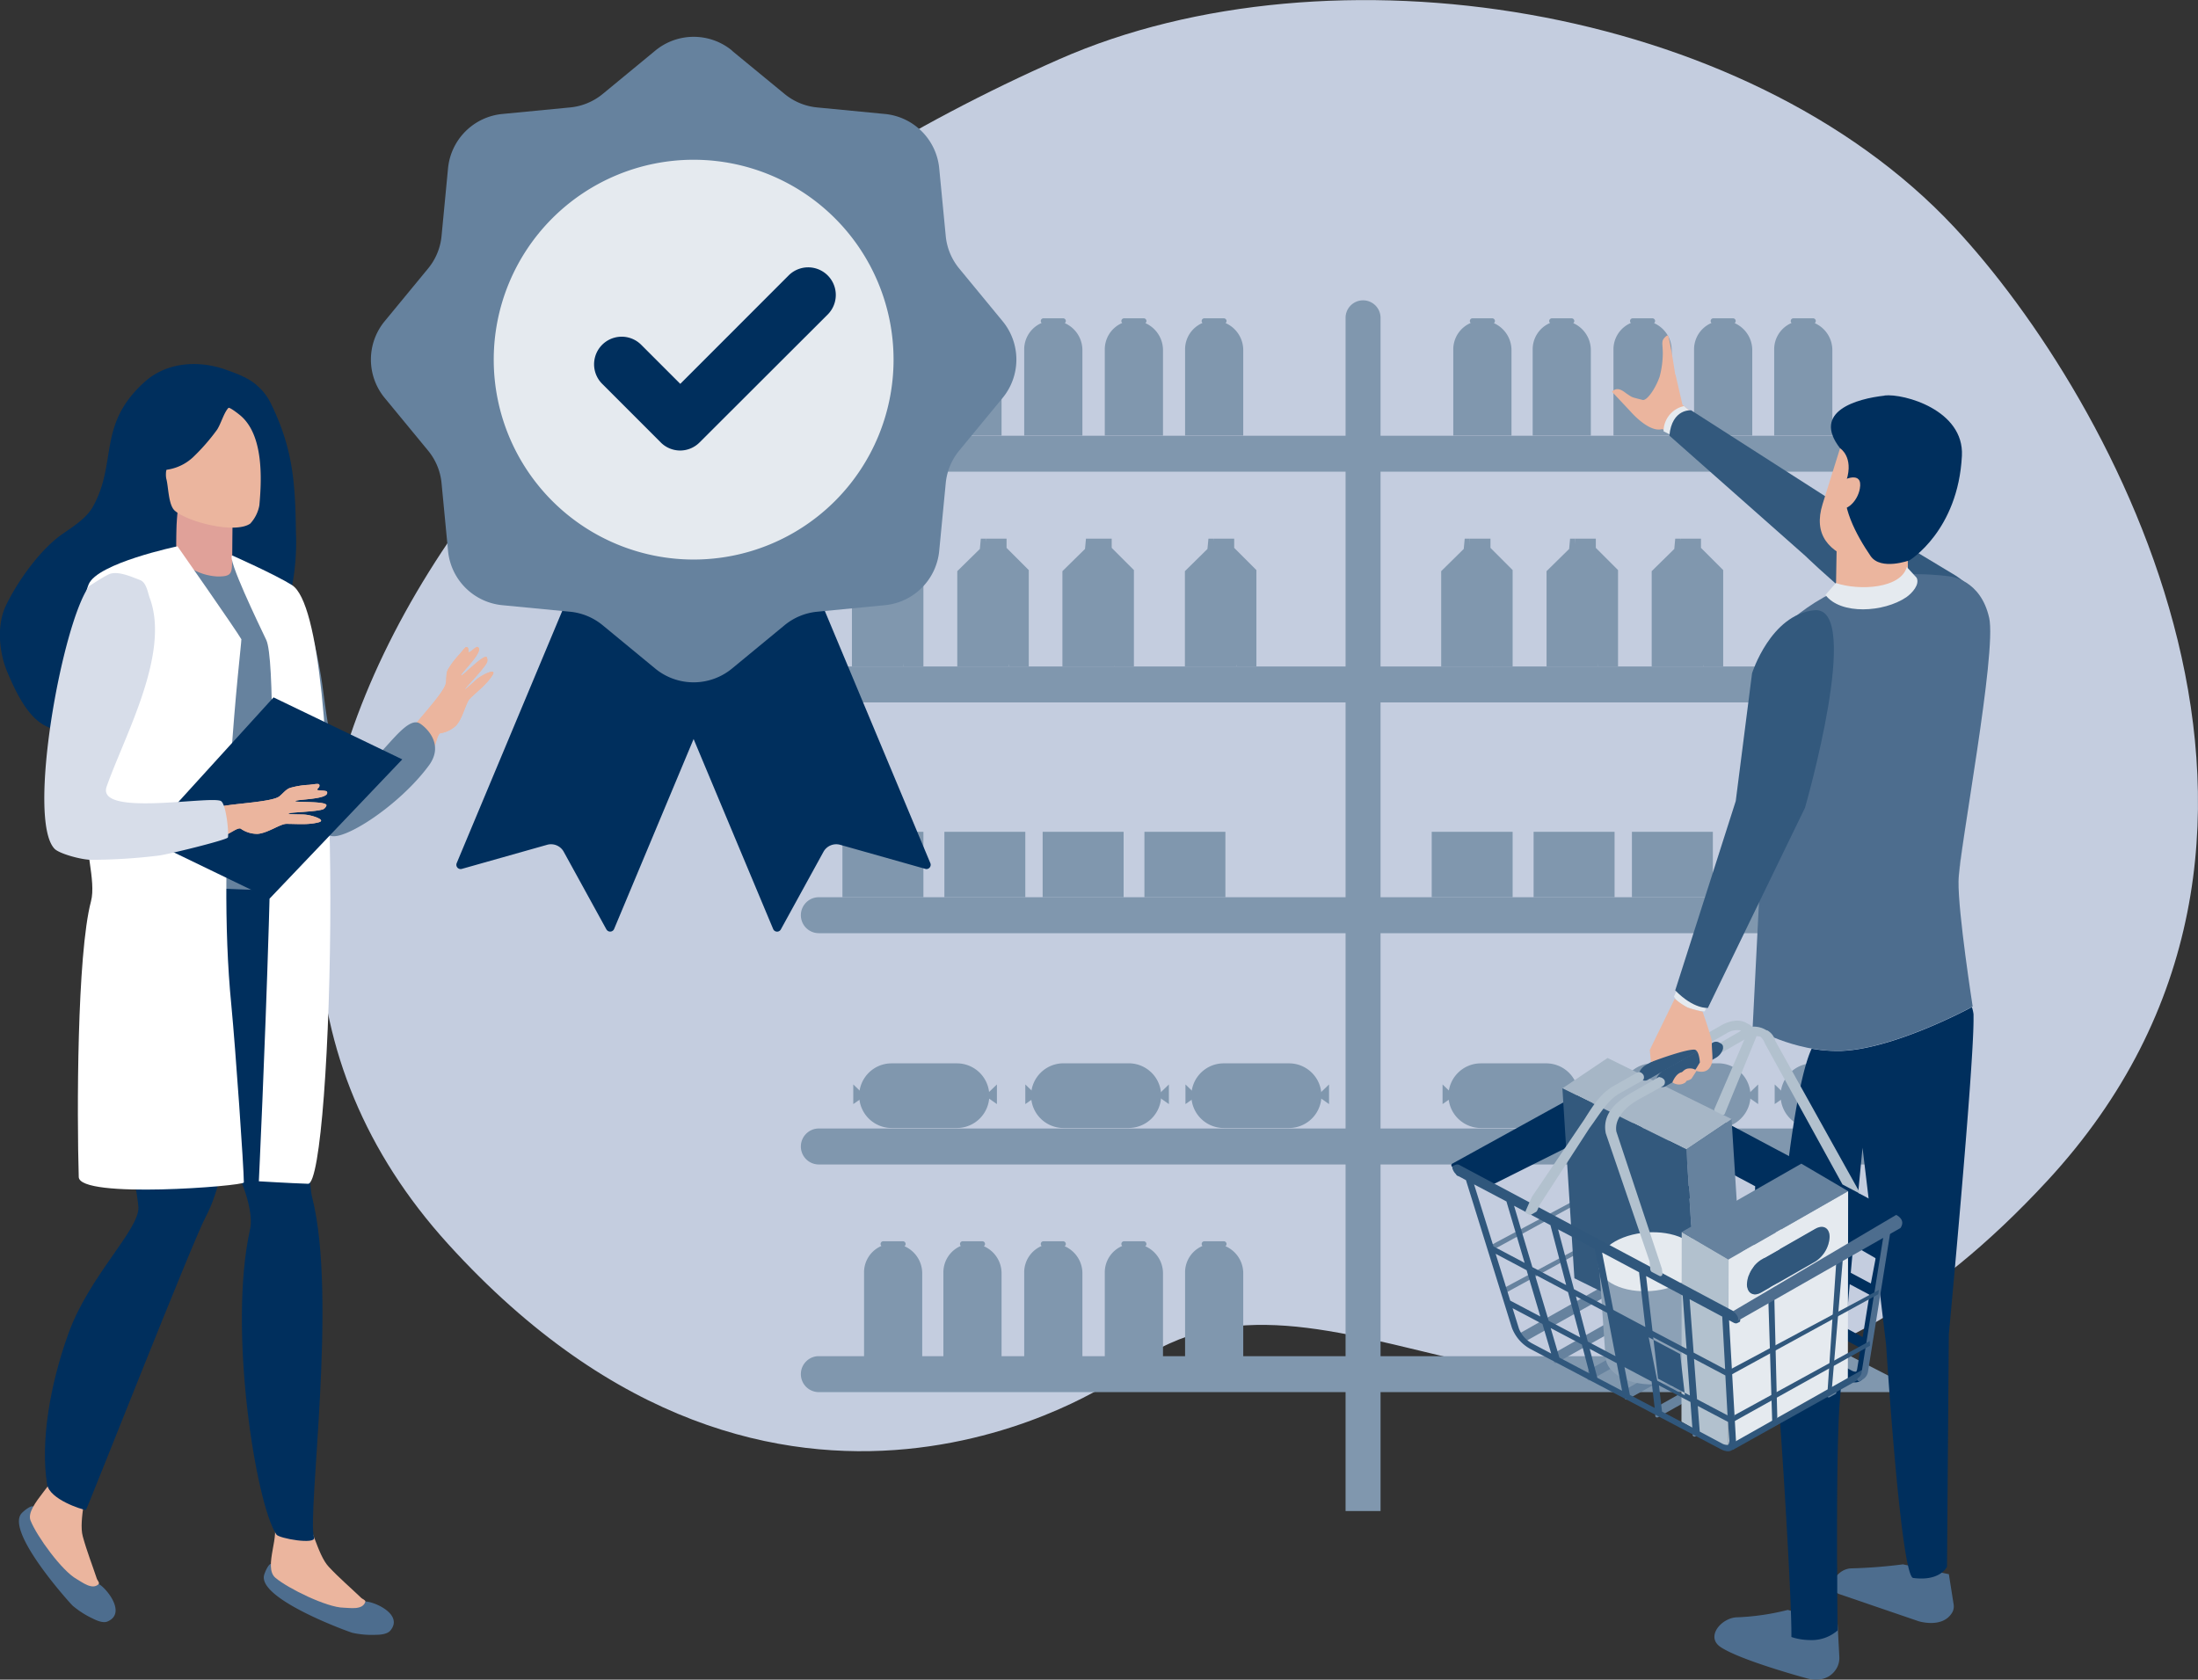 <svg id="Ebene_1" data-name="Ebene 1" xmlns="http://www.w3.org/2000/svg" xmlns:xlink="http://www.w3.org/1999/xlink" viewBox="0 0 514.67 393.33"><rect x="0" y="0" width="514.67" height="393.33" fill="#333333" stroke="none"/><defs><style>.cls-1{fill:none;}.cls-2{fill:#c4cddf;}.cls-3{fill:#8097ae;}.cls-4{fill:#002f5d;}.cls-5{fill:#e0a199;}.cls-6{fill:#ebb59e;}.cls-7{fill:#4d6d8e;}.cls-8{fill:#66829e;}.cls-9{fill:#fff;}.cls-10{fill:#c7d1db;}.cls-11{clip-path:url(#clip-path);}.cls-12{fill:#d7dde9;}.cls-13{fill:#e5eaef;}.cls-14{fill:#33597d;}.cls-15{fill:#a6b6c6;}.cls-16{fill:#8ca1b6;}.cls-17{fill:#30577c;}.cls-18{fill:#b2c1ce;}</style><clipPath id="clip-path" transform="translate(-11 -9)"><path class="cls-1" d="M63,197.76c-3.45.65-.24,7,1,6.67.82-.21,2.64-1.68,3.33-1.4a6.75,6.75,0,0,0,4,1.24c2.38-.18,5.26-2.33,6.71-2.34,2.67,0,5.07.27,7.52-.35,2-.5-1.29-1.64-3.07-1.81-.92-.09-3.76,0-3.94-.27s6.54-.37,8.15-1a1.59,1.59,0,0,0,.73-.86c.33-1.07-7.1-.71-7.25-1-.28-.54,8.21-.31,7.38-2.24-.16-.35-2.11-.22-2.27-.44s.74-.6.46-1.23c-.15-.31-1.08-.08-2.42.06a19.25,19.25,0,0,0-4.44.73c-1,.37-1.69,1.38-2.52,2-1.69,1.25-9.85,1.6-13.39,2.28Z"/></clipPath></defs><path class="cls-2" d="M468.58,62.19c37.08,39.66,95.23,143.94,21.78,223.35-55.53,60-102.59,50.43-142.44,40.83-28.85-6.94-53.92-13.89-75.68,5.59,0,0-78.44,54.21-156.36-31.69S119.23,84.53,259.09,22.84C322.32-5,419.58,9.77,468.58,62.19" transform="translate(-11 -9)"/><path class="cls-3" d="M460.68,281.69H202.75a4.21,4.21,0,0,1-3-7.18,4.15,4.15,0,0,1,3-1.24H444.34c5.31,2.77,10.79,5.55,16.34,8.42Z" transform="translate(-11 -9)"/><path class="cls-3" d="M460.68,335H202.75a4.21,4.21,0,0,1-3-7.18,4.15,4.15,0,0,1,3-1.24H444.34c5.31,2.77,10.79,5.55,16.34,8.42Z" transform="translate(-11 -9)"/><path class="cls-3" d="M455.29,119.46H202.75a4.21,4.21,0,0,1,0-8.42H460.18l-4.89,8.42Z" transform="translate(-11 -9)"/><path class="cls-3" d="M441.27,173.49H202.75a4.21,4.21,0,0,1,0-8.41H440.26a42.73,42.73,0,0,0,1,8.41Z" transform="translate(-11 -9)"/><path class="cls-3" d="M460.68,227.53H202.75a4.21,4.21,0,0,1-3-7.18,4.15,4.15,0,0,1,3-1.24H444.34c5.31,2.77,10.79,5.55,16.34,8.42Z" transform="translate(-11 -9)"/><path class="cls-3" d="M326.07,362.85V83.42a4.1,4.1,0,0,1,4.1-4.09h0a4.1,4.1,0,0,1,4.09,4.09V362.85" transform="translate(-11 -9)"/><path class="cls-3" d="M222.79,84.69a.63.63,0,0,0-.36-1.15h-4.6a.64.64,0,0,0-.64.63.61.61,0,0,0,.21.46,6.7,6.7,0,0,0-4.08,6.17V111h13.62V91a6.92,6.92,0,0,0-4.15-6.34Z" transform="translate(-11 -9)"/><path class="cls-3" d="M241.38,84.69a.66.66,0,0,0,.27-.52.64.64,0,0,0-.64-.63h-4.6a.63.63,0,0,0-.43,1.09,6.7,6.7,0,0,0-4.08,6.17V111h13.62V91a6.91,6.91,0,0,0-4.14-6.34Z" transform="translate(-11 -9)"/><path class="cls-3" d="M260.3,84.69a.66.66,0,0,0,.27-.52.63.63,0,0,0-.63-.63h-4.61a.63.63,0,0,0-.63.63.61.61,0,0,0,.21.46,6.71,6.71,0,0,0-4.09,6.17V111h13.63V91a6.92,6.92,0,0,0-4.15-6.34Z" transform="translate(-11 -9)"/><path class="cls-3" d="M279.17,84.69a.63.63,0,0,0-.36-1.15h-4.6a.64.64,0,0,0-.64.63.61.61,0,0,0,.21.46,6.71,6.71,0,0,0-4.09,6.17V111h13.63V91a6.92,6.92,0,0,0-4.15-6.34Z" transform="translate(-11 -9)"/><path class="cls-3" d="M297.93,84.69a.66.66,0,0,0,.27-.52.64.64,0,0,0-.64-.63H293a.63.63,0,0,0-.43,1.09,6.7,6.7,0,0,0-4.08,6.17V111h13.62V91a6.91,6.91,0,0,0-4.14-6.34Z" transform="translate(-11 -9)"/><path class="cls-3" d="M222.79,300.83a.64.64,0,0,0-.36-1.16h-4.6a.64.64,0,0,0-.64.64.61.61,0,0,0,.21.46,6.7,6.7,0,0,0-4.08,6.17v20.24h13.62v-20a6.92,6.92,0,0,0-4.15-6.34Z" transform="translate(-11 -9)"/><path class="cls-3" d="M241.38,300.83a.66.66,0,0,0,.27-.52.64.64,0,0,0-.64-.64h-4.6a.64.64,0,0,0-.43,1.1,6.7,6.7,0,0,0-4.08,6.17v20.24h13.62v-20a6.91,6.91,0,0,0-4.14-6.34Z" transform="translate(-11 -9)"/><path class="cls-3" d="M260.3,300.83a.66.66,0,0,0,.27-.52.64.64,0,0,0-.63-.64h-4.61a.64.64,0,0,0-.63.64.61.61,0,0,0,.21.46,6.71,6.71,0,0,0-4.09,6.17v20.24h13.63v-20a6.92,6.92,0,0,0-4.15-6.34Z" transform="translate(-11 -9)"/><path class="cls-3" d="M279.17,300.83a.64.64,0,0,0-.36-1.16h-4.6a.64.64,0,0,0-.64.64.61.61,0,0,0,.21.46,6.71,6.71,0,0,0-4.09,6.17v20.24h13.63v-20a6.92,6.92,0,0,0-4.15-6.34Z" transform="translate(-11 -9)"/><path class="cls-3" d="M297.93,300.83a.66.66,0,0,0,.27-.52.64.64,0,0,0-.64-.64H293a.64.64,0,0,0-.43,1.1,6.7,6.7,0,0,0-4.08,6.17v20.24h13.62v-20a6.91,6.91,0,0,0-4.14-6.34Z" transform="translate(-11 -9)"/><polygon class="cls-3" points="206.19 126.14 211.02 126.14 211.02 128.3 216.22 133.5 216.22 156.08 211.59 156.08 205.93 128.78 206.19 126.14 206.19 126.14"/><polygon class="cls-3" points="206.19 128.55 206.19 126.14 204.99 126.14 204.77 128.55 199.48 133.75 199.48 156.08 211.59 156.08 211.59 133.75 206.19 128.55 206.19 128.55"/><polygon class="cls-3" points="230.86 126.14 235.69 126.14 235.69 128.3 240.89 133.5 240.89 156.08 236.26 156.08 230.6 128.78 230.86 126.14 230.86 126.14"/><polygon class="cls-3" points="230.86 128.55 230.86 126.14 229.66 126.14 229.44 128.55 224.15 133.75 224.15 156.08 236.26 156.08 236.26 133.75 230.86 128.55 230.86 128.55"/><polygon class="cls-3" points="255.48 126.14 260.31 126.14 260.31 128.3 265.51 133.5 265.51 156.08 260.88 156.08 255.22 128.78 255.48 126.14 255.48 126.14"/><polygon class="cls-3" points="255.48 128.55 255.48 126.14 254.28 126.14 254.06 128.55 248.77 133.75 248.77 156.08 260.88 156.08 260.88 133.75 255.48 128.55 255.48 128.55"/><polygon class="cls-3" points="284.15 126.14 288.99 126.14 288.99 128.3 294.19 133.5 294.19 156.08 289.55 156.08 283.9 128.78 284.15 126.14 284.15 126.14"/><polygon class="cls-3" points="284.15 128.55 284.15 126.14 282.96 126.14 282.73 128.55 277.45 133.75 277.45 156.08 289.55 156.08 289.55 133.75 284.15 128.55 284.15 128.55"/><polygon class="cls-3" points="216.22 210.11 197.26 210.11 197.26 194.79 216.22 194.79 216.22 210.11 216.22 210.11"/><polygon class="cls-3" points="240.08 210.11 221.13 210.11 221.13 194.79 240.08 194.79 240.08 210.11 240.08 210.11"/><polygon class="cls-3" points="263.1 210.11 244.14 210.11 244.14 194.79 263.1 194.79 263.1 210.11 263.1 210.11"/><polygon class="cls-3" points="286.93 210.11 267.97 210.11 267.97 194.79 286.93 194.79 286.93 210.11 286.93 210.11"/><path class="cls-3" d="M235.08,273.15H219.75a7.6,7.6,0,0,1-7.57-7.58h0a7.59,7.59,0,0,1,7.57-7.56h15.33a7.59,7.59,0,0,1,7.57,7.56h0a7.6,7.6,0,0,1-7.57,7.58Z" transform="translate(-11 -9)"/><polygon class="cls-3" points="199.8 253.95 199.8 258.55 202.57 256.61 199.8 253.95 199.8 253.95"/><polygon class="cls-3" points="233.43 253.95 233.43 258.55 230.66 256.61 233.43 253.95 233.43 253.95"/><path class="cls-3" d="M275.35,273.15H260a7.6,7.6,0,0,1-7.57-7.58h0A7.59,7.59,0,0,1,260,258h15.32a7.59,7.59,0,0,1,7.57,7.56h0a7.6,7.6,0,0,1-7.57,7.58Z" transform="translate(-11 -9)"/><polygon class="cls-3" points="240.08 253.95 240.08 258.55 242.84 256.61 240.08 253.95 240.08 253.95"/><polygon class="cls-3" points="273.7 253.95 273.7 258.55 270.94 256.61 273.7 253.95 273.7 253.95"/><path class="cls-3" d="M312.85,273.15H297.53a7.59,7.59,0,0,1-7.57-7.58h0a7.58,7.58,0,0,1,7.57-7.56h15.32a7.59,7.59,0,0,1,7.57,7.56h0a7.6,7.6,0,0,1-7.57,7.58Z" transform="translate(-11 -9)"/><polygon class="cls-3" points="277.58 253.95 277.58 258.55 280.34 256.61 277.58 253.95 277.58 253.95"/><polygon class="cls-3" points="311.2 253.95 311.2 258.55 308.44 256.61 311.2 253.95 311.2 253.95"/><path class="cls-3" d="M360.77,84.69a.63.63,0,0,0-.36-1.15H355.8a.63.63,0,0,0-.63.63.61.61,0,0,0,.21.46,6.71,6.71,0,0,0-4.09,6.17V111h13.63V91a6.92,6.92,0,0,0-4.15-6.34Z" transform="translate(-11 -9)"/><path class="cls-3" d="M379.36,84.69a.66.66,0,0,0,.27-.52.64.64,0,0,0-.64-.63h-4.6a.64.64,0,0,0-.64.63.61.61,0,0,0,.21.46,6.7,6.7,0,0,0-4.08,6.17V111H383.5V91a6.91,6.91,0,0,0-4.14-6.34Z" transform="translate(-11 -9)"/><path class="cls-3" d="M398.28,84.69a.66.66,0,0,0,.27-.52.63.63,0,0,0-.63-.63h-4.61a.63.63,0,0,0-.43,1.09,6.7,6.7,0,0,0-4.08,6.17V111h13.63V91a6.92,6.92,0,0,0-4.15-6.34Z" transform="translate(-11 -9)"/><path class="cls-3" d="M417.15,84.69a.66.66,0,0,0,.27-.52.63.63,0,0,0-.63-.63h-4.61a.63.63,0,0,0-.63.63.61.61,0,0,0,.21.46,6.71,6.71,0,0,0-4.09,6.17V111H421.3V91a6.92,6.92,0,0,0-4.15-6.34Z" transform="translate(-11 -9)"/><path class="cls-3" d="M435.9,84.69a.63.63,0,0,0-.36-1.15h-4.6a.64.64,0,0,0-.64.63.61.61,0,0,0,.21.46,6.7,6.7,0,0,0-4.08,6.17V111h13.62V91a6.9,6.9,0,0,0-4.15-6.34Z" transform="translate(-11 -9)"/><path class="cls-3" d="M398.28,300.83a.66.66,0,0,0,.27-.52.64.64,0,0,0-.63-.64h-4.61a.64.64,0,0,0-.43,1.1,6.7,6.7,0,0,0-4.08,6.17v20.24h13.63v-20a6.92,6.92,0,0,0-4.15-6.34Z" transform="translate(-11 -9)"/><path class="cls-3" d="M417.15,300.83a.66.66,0,0,0,.27-.52.64.64,0,0,0-.63-.64h-4.61a.64.64,0,0,0-.63.64.61.61,0,0,0,.21.46,6.71,6.71,0,0,0-4.09,6.17v20.24H421.3v-20a6.92,6.92,0,0,0-4.15-6.34Z" transform="translate(-11 -9)"/><path class="cls-3" d="M435.9,300.83a.63.63,0,0,0-.36-1.16h-4.6a.64.64,0,0,0-.64.64.61.61,0,0,0,.21.46,6.7,6.7,0,0,0-4.08,6.17v20.24h13.62v-20a6.9,6.9,0,0,0-4.15-6.34Z" transform="translate(-11 -9)"/><polygon class="cls-3" points="344.17 126.14 349 126.14 349 128.3 354.19 133.5 354.19 156.08 349.56 156.08 343.91 128.78 344.17 126.14 344.17 126.14"/><polygon class="cls-3" points="344.17 128.55 344.17 126.14 342.97 126.14 342.74 128.55 337.46 133.75 337.46 156.08 349.56 156.08 349.56 133.75 344.17 128.55 344.17 128.55"/><polygon class="cls-3" points="368.84 126.14 373.67 126.14 373.67 128.3 378.87 133.5 378.87 156.08 374.24 156.08 368.58 128.78 368.84 126.14 368.84 126.14"/><polygon class="cls-3" points="368.84 128.55 368.84 126.14 367.64 126.14 367.42 128.55 362.13 133.75 362.13 156.08 374.24 156.08 374.24 133.75 368.84 128.55 368.84 128.55"/><polygon class="cls-3" points="393.46 126.14 398.29 126.14 398.29 128.3 403.49 133.5 403.49 156.08 398.85 156.08 393.2 128.78 393.46 126.14 393.46 126.14"/><polygon class="cls-3" points="393.46 128.55 393.46 126.14 392.26 126.14 392.04 128.55 386.75 133.75 386.75 156.08 398.85 156.08 398.85 133.75 393.46 128.55 393.46 128.55"/><polygon class="cls-3" points="354.19 210.11 335.24 210.11 335.24 194.79 354.19 194.79 354.19 210.11 354.19 210.11"/><polygon class="cls-3" points="378.06 210.11 359.1 210.11 359.1 194.79 378.06 194.79 378.06 210.11 378.06 210.11"/><polygon class="cls-3" points="401.07 210.11 382.12 210.11 382.12 194.79 401.07 194.79 401.07 210.11 401.07 210.11"/><polygon class="cls-3" points="424.9 210.11 405.95 210.11 405.95 194.79 424.9 194.79 424.9 210.11 424.9 210.11"/><path class="cls-3" d="M373.05,273.15H357.73a7.6,7.6,0,0,1-7.57-7.58h0a7.59,7.59,0,0,1,7.57-7.56h15.32a7.58,7.58,0,0,1,7.57,7.56h0a7.59,7.59,0,0,1-7.57,7.58Z" transform="translate(-11 -9)"/><polygon class="cls-3" points="337.78 253.95 337.78 258.55 340.55 256.61 337.78 253.95 337.78 253.95"/><polygon class="cls-3" points="371.4 253.95 371.4 258.55 368.64 256.61 371.4 253.95 371.4 253.95"/><path class="cls-3" d="M413.33,273.15H398a7.59,7.59,0,0,1-7.57-7.58h0A7.58,7.58,0,0,1,398,258h15.32a7.59,7.59,0,0,1,7.57,7.56h0a7.6,7.6,0,0,1-7.57,7.58Z" transform="translate(-11 -9)"/><polygon class="cls-3" points="378.06 253.95 378.06 258.55 380.82 256.61 378.06 253.95 378.06 253.95"/><polygon class="cls-3" points="411.68 253.95 411.68 258.55 408.92 256.61 411.68 253.95 411.68 253.95"/><path class="cls-3" d="M450.83,273.15H435.5a7.6,7.6,0,0,1-7.57-7.58h0A7.59,7.59,0,0,1,435.5,258h15.33a7.59,7.59,0,0,1,7.57,7.56h0a7.6,7.6,0,0,1-7.57,7.58Z" transform="translate(-11 -9)"/><polygon class="cls-3" points="415.55 253.95 415.55 258.55 418.32 256.61 415.55 253.95 415.55 253.95"/><polygon class="cls-3" points="449.18 253.95 449.18 258.55 446.41 256.61 449.18 253.95 449.18 253.95"/><path class="cls-4" d="M41.58,179.75c1.56.66,9.07-3.9,10.84-4.92,10.35-6,23.4-14.19,26.59-26.78a54.85,54.85,0,0,0,1.28-14.43c-.14-12-.8-19.82-5.92-30.25a13,13,0,0,0-3-3.93c-2.12-2-5.09-3-7.49-3.87-6.47-2.3-14-1.78-19.16,3-11,10-6.16,18.72-12,29.14-1.58,2.8-5,4.85-7.32,6.5-5,3.53-10.38,11-13.06,16.7-2.16,4.6-1.53,10.92.35,15.41,7.72,18.51,12.84,13.07,28.87,13.46Z" transform="translate(-11 -9)"/><path class="cls-5" d="M65.45,131.16s-.1,9-.1,13.23c-1.35,3.32-11-1.25-12.64-4.65-.67-1.43-.4-5.07-.4-6.69,0-1.13.22-4.1.37-5.42.08-.73,12.77,3.53,12.77,3.53Z" transform="translate(-11 -9)"/><path class="cls-6" d="M50.05,119c-.21,0-.27,1.52-.1,2.15.51,1.89.46,6.13,2,7.46,3.16,2.69,14.15,5.45,17.65,3a8.55,8.55,0,0,0,2.13-4.27c.61-6.53.9-16.47-4.39-21-.31-.27-2.6-2.09-2.86-1.81-1.07,1.14-1.71,3.63-2.65,5.09a47.67,47.67,0,0,1-5.63,6.45A11.28,11.28,0,0,1,50.05,119Z" transform="translate(-11 -9)"/><path class="cls-7" d="M93.19,383.33c1.23.19,2.79.7,3.41.71,2,0,8.94,3,5.81,6.79-.73.9-2.53,1-3.36,1a21,21,0,0,1-5.54-.47c-.49-.1-22.23-7.89-20.66-13.54.24-.87,1.16-2.85,1.75-2.6,4.39,1.9,9.36,6,13.9,7.23a41.6,41.6,0,0,0,4.69.87Z" transform="translate(-11 -9)"/><path class="cls-6" d="M74.79,365.16c1.91,1,5-3,7-1.43C84,365.42,85.23,373,88,375.93c2.45,2.62,5.16,4.92,7.64,7.31.16.16,1,.48.91.83-.58,2.07-3.79,1.42-5.12,1.41-3.87-.05-12.94-4.47-15.94-7S77,368,74.79,365.16Z" transform="translate(-11 -9)"/><path class="cls-4" d="M76.73,213c-9.06,2.43-22.34-4.51-22.23,13.37.07,11.56.88,37.78,11.06,55.46,3.28,5.7,4.7,12,4,15-5.23,23.4,1.36,64.32,6.15,71.51.61.94,9.32,2.44,8.82.72-1.65-5.61,5.51-56.13-.41-79.57-3.23-12.79,7-80.33-7.43-76.46Z" transform="translate(-11 -9)"/><path class="cls-7" d="M31.52,377.76c1,.74,2.14,1.93,2.68,2.23,1.74.95,6.51,6.82,1.95,8.73-1.07.45-2.7-.32-3.44-.7A21.12,21.12,0,0,1,28,385c-.38-.32-15.93-17.42-11.9-21.67.62-.66,2.36-2,2.76-1.48,3,3.74,5.44,9.73,8.89,12.93a42.6,42.6,0,0,0,3.73,3Z" transform="translate(-11 -9)"/><path class="cls-6" d="M24.81,351.62c1.2,1.79,4.8,1.17,5.85,3.48,1.15,2.52-1.33,9.8-.28,13.67.94,3.46,2.25,6.77,3.32,10,.08.22.67.9.42,1.16-1.48,1.56-4-.51-5.18-1.16-3.39-1.86-9.33-10-10.79-13.71-1.38-3.51,7.29-9.89,6.66-13.48Z" transform="translate(-11 -9)"/><path class="cls-4" d="M59.21,293.86c5.9-10.75,8.68-42,8.84-42.91.44-2.54-.14-26.09-6.81-35.12-5.26-7.11-20.67-4.6-22.82-1.37-9,13.5-3.2,36.76-2.4,44.94.54,5.63,3.19,11.07,4.56,16.63.83,3.42,2.73,13.38,2.83,15.69.21,5.25-11.5,16-16.38,29.53-4.41,12.22-6.57,25.53-5,35.35.57,3.53,8.18,5.93,9.09,6,.2,0,25.07-63.21,28.08-68.71Z" transform="translate(-11 -9)"/><path class="cls-6" d="M107.29,179.89c-2.06,2.86,4.63,5.25,5.33,4.13.46-.72.77-3,1.46-3.31a6.82,6.82,0,0,0,3.74-1.84c1.61-1.78,2.22-5.33,3.26-6.33,1.93-1.86,3.88-3.3,5.23-5.43,1.1-1.74-2.06-.3-3.47.8-.73.57-2.77,2.56-3,2.52s4.5-4.78,5.21-6.37a1.69,1.69,0,0,0-.06-1.13c-.5-1-5.65,4.38-6,4.28-.57-.2,5.75-5.89,3.82-6.71-.35-.15-1.68,1.29-2,1.24s.13-1-.51-1.21c-.32-.13-.84.69-1.72,1.71a20.11,20.11,0,0,0-2.72,3.59c-.45.94-.28,2.17-.46,3.18-.37,2.07-6,8-8.16,10.88Z" transform="translate(-11 -9)"/><path class="cls-6" d="M107.29,179.89c-2.06,2.86,4.63,5.25,5.33,4.13.46-.72.77-3,1.46-3.31a6.82,6.82,0,0,0,3.74-1.84c1.61-1.78,2.22-5.33,3.26-6.33,1.93-1.86,3.88-3.3,5.23-5.43,1.1-1.74-2.06-.3-3.47.8-.73.57-2.77,2.56-3,2.52s4.5-4.78,5.21-6.37a1.69,1.69,0,0,0-.06-1.13c-.5-1-5.65,4.38-6,4.28-.57-.2,5.75-5.89,3.82-6.71-.35-.15-1.68,1.29-2,1.24s.13-1-.51-1.21c-.32-.13-.84.69-1.72,1.71a20.11,20.11,0,0,0-2.72,3.59c-.45.94-.28,2.17-.46,3.18-.37,2.07-6,8-8.16,10.88Z" transform="translate(-11 -9)"/><path class="cls-8" d="M34.81,144.05c-.27.07,1.28-.68,1.57-.86a17.42,17.42,0,0,1,3.51-1.48c2.83-.86,6.94-2.54,9.76-3.14a7.87,7.87,0,0,1,2.84-.37c.45.18.1.89.4,1.3a9.86,9.86,0,0,0,3,2.69A13.23,13.23,0,0,0,62,144c3.22,0,3.34-.68,3.34-3.88.07-.26,10.08,4,12.77,5.26a21.69,21.69,0,0,1,3.43,4.5,62.29,62.29,0,0,1,2.25,6.59,107.69,107.69,0,0,1,2.7,13c.53,3.76.91,7.15,1.64,10.85.66,3.33,1.59,6.23,4.13,8.31,5.09,4.15,12.76-12.65,17-10.24,1.08.62,6,4.61,2.19,9.83-6.94,9.44-20.18,17.93-23.2,16.44-4-2-7.79-14.2-7.79-14.2s-.19,2.12-.19,3c0,4,3.25,19.52,1.52,23.05-1.25,2.54-42-1.05-43.39-1.12-1.73-.1-1.56-18.49-1.67-22.79-.23-9.36.14-22.5-1.1-32-.7-5.44-2.49-11.17-.83-16.47Z" transform="translate(-11 -9)"/><path class="cls-9" d="M65.35,139.06c-1.17.76,6.15,15.93,8,19.81,3.92,8.3-1.74,126.76-1.74,126.76s7.27.44,11.52.58c5.81.18,9.38-131.95-3.78-140.21-3.91-2.46-14-6.94-14-6.94Z" transform="translate(-11 -9)"/><path class="cls-10" d="M36.54,183.06c-.16.08.1-.23.12-.27a11.19,11.19,0,0,1,1.28-1.38c1.2-1.13,2.26-2.85,3.61-3.93.05,0,.56,3.75.77,4.43,1,3.29,2,8.13,4.28,10.63s6.94,5.43,10,7.1c.53.28,2,.27,2.37.69s1,3.67.36,4.33a17.61,17.61,0,0,1-3,.34,39.94,39.94,0,0,0-5.89,0c-2.8.25-9.07,1.77-11.7-.12-2-1.43-2.22-18.27-2.22-21.8Z" transform="translate(-11 -9)"/><path class="cls-9" d="M67.51,158.77c.08,1.33-6,48.89-2.34,85.62,1,10.41,2.93,38.17,2.93,41.51,0,.84-38.49,3.92-38.66-1.27C29,270,29,232.54,32.31,220.05c1.26-4.73-1.75-13.45-.86-17.91,1.14-5.7,1.87-26.4,1.3-32.82-.64-7.25-3.9-16.17-1-23.46,2-5,20.81-8.93,20.81-8.93s13.81,19.71,15,21.84Z" transform="translate(-11 -9)"/><polygon class="cls-4" points="64.05 163.31 94.19 177.83 63.12 210.44 33.98 196.36 64.05 163.31 64.05 163.31"/><path class="cls-6" d="M63,197.76c-3.45.65-.24,7,1,6.67.82-.21,2.64-1.68,3.33-1.4a6.75,6.75,0,0,0,4,1.24c2.38-.18,5.26-2.33,6.71-2.34,2.67,0,5.07.27,7.52-.35,2-.5-1.29-1.64-3.07-1.81-.92-.09-3.76,0-3.94-.27s6.54-.37,8.15-1a1.59,1.59,0,0,0,.73-.86c.33-1.07-7.1-.71-7.25-1-.28-.54,8.21-.31,7.38-2.24-.16-.35-2.11-.22-2.27-.44s.74-.6.46-1.23c-.15-.31-1.08-.08-2.42.06a19.25,19.25,0,0,0-4.44.73c-1,.37-1.69,1.38-2.52,2-1.69,1.25-9.85,1.6-13.39,2.28Z" transform="translate(-11 -9)"/><path class="cls-6" d="M63,197.76c-3.45.65-.24,7,1,6.67.82-.21,2.64-1.68,3.33-1.4a6.75,6.75,0,0,0,4,1.24c2.38-.18,5.26-2.33,6.71-2.34,2.67,0,5.07.27,7.52-.35,2-.5-1.29-1.64-3.07-1.81-.92-.09-3.76,0-3.94-.27s6.54-.37,8.15-1a1.59,1.59,0,0,0,.73-.86c.33-1.07-7.1-.71-7.25-1-.28-.54,8.21-.31,7.38-2.24-.16-.35-2.11-.22-2.27-.44s.74-.6.46-1.23c-.15-.31-1.08-.08-2.42.06a19.25,19.25,0,0,0-4.44.73c-1,.37-1.69,1.38-2.52,2-1.69,1.25-9.85,1.6-13.39,2.28Z" transform="translate(-11 -9)"/><g class="cls-11"><path class="cls-6" d="M76.63,197.78c.25,0,.42.36.35.39-.26.11-.56.18-.81.31a6.24,6.24,0,0,1-3.46.69l-.64-.09a20.32,20.32,0,0,1,4.56-1.3Z" transform="translate(-11 -9)"/></g><path class="cls-12" d="M31.87,146.24c.11,0,3.89-2.6,5.05-2.91,2.06-.54,4.95.77,6.89,1.51,1.49.57,1.79,2.95,2.26,4.21,4.82,13-5.88,32.17-10.09,44.12-2.52,7.12,23.59,2.2,26.67,3.37,1.37.53,2,8.13,1.7,8.59-.46.63-14.18,4-16.17,4.22a132.63,132.63,0,0,1-15.77,1c-2.36,0-7.53-1.44-8.63-2.58-6.57-6.78,1.73-52.74,8.09-61.5Z" transform="translate(-11 -9)"/><path class="cls-6" d="M403.26,96.7s-1.1-7.34-1.63-9c-.17-.5-1.15.59-1.28,1-.24.72,0,1.33,0,3.07a21.81,21.81,0,0,1-.74,5.44c-1,2.85-3,5.71-4,5.44-2.82-.72-2.29-.54-3.58-1.37-.68-.43-2.19-2-3.58-.55l4.46,4.76s4.22,4.87,7.27,4l4.25,1.5,4.39-4-3.86-3.2-1.64-7.11Z" transform="translate(-11 -9)"/><path class="cls-13" d="M400.53,110l3.56,1.8,4.67-4.77-3.45-2.93a6.06,6.06,0,0,0-4.78,5.9" transform="translate(-11 -9)"/><path class="cls-14" d="M468.15,143.32,443.36,128.4,407,105.09s-4.49-.48-5.11,5.92l31.83,28.16s19,18.51,37.76,28.71l4.83-12c1-5-3.81-10-8.16-12.57" transform="translate(-11 -9)"/><path class="cls-10" d="M401.89,111v0h0v0" transform="translate(-11 -9)"/><path class="cls-13" d="M403,242.41c1.54,3,7.28,3.59,7.18,3.39l4.51-10.27s-3.36-2.86-6-5.1c-2.65,6-4.86,9.82-5.74,12Z" transform="translate(-11 -9)"/><path class="cls-7" d="M429.63,386a56.85,56.85,0,0,1-11.8,1.73c-3.6,0-7.56,4.46-4,6.93C418.47,397.81,434,402,434,402s4.83,1.67,7.14-2.48a5,5,0,0,0,.54-2.65l-.4-7.54L429.63,386Z" transform="translate(-11 -9)"/><path class="cls-7" d="M467.29,377.63l-10.7-2.3a116.07,116.07,0,0,1-12,.94c-3.45,0-6.23,4.55-3,6l18.63,6.37s5.59,1.79,7.88-2a2.93,2.93,0,0,0,.34-2l-1.12-7.09Z" transform="translate(-11 -9)"/><path class="cls-15" d="M433,381.27l3.21,1a10.62,10.62,0,0,1,.88-2.71,25.23,25.23,0,0,1,3.66-5.29c-1.29.06-2.57.1-3.76.1-4.56,0-8.22,5.24-4,6.94" transform="translate(-11 -9)"/><path class="cls-4" d="M472.7,244.85c-2,1.09-18.83,9.88-30.68,10.26h-.94a33.93,33.93,0,0,1-5.88-.53c-5.6,11.93-10.41,68.37-7.74,83.4.33,1.84,3.13,45.15,3,54.36.21.06.4.14.62.2a14.56,14.56,0,0,0,3.75.52,9.21,9.21,0,0,0,6.46-2.26s-.05-3.42-.09-8.6c0-2.36,0-5.08-.05-8,0-2,0-4.15,0-6.33,0-11.39.13-24.07.63-30.5,1.89-24.41,5.34-59.6,5.34-59.6l5.52,46.13s3.42,54.22,6.34,54.62a14.86,14.86,0,0,0,1.92.13c4.75,0,6-2.76,6-2.76l.42-54.36s5.79-61.82,5.79-73.73c0-.52,0-.95,0-1.27h0a7.76,7.76,0,0,0-.39-1.69" transform="translate(-11 -9)"/><path class="cls-7" d="M476.77,153.68c-2-9-9.15-9.69-9.15-9.69s-13-2-22.82,1.74C431.27,150.81,424.86,160,424.86,160l-.38,28.59-3.09,61s9.78,5.83,20.63,5.48c12.63-.41,30.89-10.37,30.89-10.37s-3.44-22-3.31-29.31,9-53.42,7.17-61.75" transform="translate(-11 -9)"/><path class="cls-10" d="M472.91,244.74h0m-1-46.85c-1.28,8.28-2.3,15.08-2.34,17.54,0-2.46,1.06-9.26,2.34-17.54" transform="translate(-11 -9)"/><polyline class="cls-10" points="413.85 152.16 413.48 179.58 413.85 152.16 413.85 152.16"/><path class="cls-6" d="M441.17,130.73l-.27,15.83c-.25,4.92,16.61,4,16.86-1l-.1-14-16.49-.86Z" transform="translate(-11 -9)"/><path class="cls-13" d="M457.48,141.77c-1.34,5-11,5.64-16.6,3.76l-2.45,2.79c3.57,4.71,13.66,4.1,18.93.54,1.43-1,3.19-3,2.43-4.56l-2.31-2.53Z" transform="translate(-11 -9)"/><path class="cls-6" d="M437.78,127c-2.27,7.25,1.43,11.29,8.3,13.44,0,0,14.29.71,16.52-6.41l5.56-12.73-24.67-12.55L437.78,127Z" transform="translate(-11 -9)"/><path class="cls-4" d="M452.28,101.65c-6.43.7-17.14,3.65-10.43,12.31,0,0,3.25,2,1.51,7.52s2.38,12.94,5.65,17.73c2.39,3.48,9.11,1,9.11,1s11.38-6.91,12.27-24.48c.54-10.71-13.58-14.62-18.11-14.12Z" transform="translate(-11 -9)"/><path class="cls-6" d="M442.49,121.52l-1.89,6c2.17,2,5.31-.85,5.89-4.09.8-4.41-4-1.94-4-1.94Z" transform="translate(-11 -9)"/><path class="cls-14" d="M435.84,151.9c-10.25,1-14.59,14.76-14.59,14.76l-3.82,29.93-14.17,44.33c4.37,4.47,7.65,4.11,7.65,4.11l22.74-46.88s13.64-47.32,2.19-46.25Z" transform="translate(-11 -9)"/><path class="cls-8" d="M430.19,320.79l-31.25,17.65a.42.42,0,0,0-.21.33l-.14,1.71a.43.43,0,0,0,.19.4l.23.06.21-.05,30.35-17,.19-.2,1-2.39a.43.43,0,0,0-.11-.49.42.42,0,0,0-.49,0Z" transform="translate(-11 -9)"/><path class="cls-8" d="M406.43,308.05,375.18,325.7a.42.42,0,0,0-.21.33l-.15,1.72a.43.43,0,0,0,.2.39l.23.07.2-.06,30.36-17,.18-.2,1-2.39a.41.41,0,0,0-.11-.48.41.41,0,0,0-.49-.06" transform="translate(-11 -9)"/><path class="cls-8" d="M414.31,312.13l-31.25,17.65a.47.47,0,0,0-.22.33l-.14,1.72a.43.43,0,0,0,.19.39l.23.07.21-.06,30.36-17,.18-.21,1-2.39a.43.43,0,0,0-.6-.54" transform="translate(-11 -9)"/><path class="cls-8" d="M423,316.62,391.8,334.27a.45.45,0,0,0-.22.33l-.14,1.72a.44.44,0,0,0,.19.39l.23.07.21-.06,30.36-17,.18-.2,1-2.39a.41.41,0,0,0-.1-.48.42.42,0,0,0-.5-.06" transform="translate(-11 -9)"/><path class="cls-8" d="M398.92,303.32a.4.4,0,0,0-.38,0l-31.86,18a.43.43,0,0,0-.2.26.42.42,0,0,0,0,.33l.74,1.22a.42.42,0,0,0,.36.2l.21,0,31.51-17.62a.42.42,0,0,0,.21-.47l-.4-1.6a.42.42,0,0,0-.24-.28" transform="translate(-11 -9)"/><path class="cls-8" d="M440.76,334.7l-7-3.73,4.59-2.56.19-.2,1-2.39a.43.43,0,0,0-.11-.49.42.42,0,0,0-.49-.05l-31.25,17.65a.4.4,0,0,0-.21.33l-.14,1.71a.4.4,0,0,0,.19.39l.23.07.21-.05,10.71-6,7.21,3.69.19.05.21-.05,1.35-.76a.41.41,0,0,0,.22-.37.44.44,0,0,0-.23-.38l-6.6-3.49,10.35-5.79,7.64,3.92.2.05.2-.06,1.36-.76a.43.43,0,0,0,0-.74Z" transform="translate(-11 -9)"/><path class="cls-4" d="M391.34,259.5a.42.42,0,0,0-.38,0l-39.91,22h0a.43.43,0,0,0-.16.58.41.41,0,0,0,.52.19s.24.08.55.54.26.71.2.78a.42.42,0,0,0-.09.56.41.41,0,0,0,.36.19l.2-.05,1.45-.79,5.61,3.11.2.06.19-.05,18.14-9.07a.43.43,0,0,0,.23-.43l-.86-6.42,14.75-8a.43.43,0,0,0,.21-.28,2.43,2.43,0,0,0-1.21-2.85Z" transform="translate(-11 -9)"/><path class="cls-4" d="M455.26,293.22l-63.08-33.55a1.42,1.42,0,0,0-1.36-.08l-.61.34-.11.05a1.3,1.3,0,0,0-.59,1.15,3,3,0,0,0,1.54,2.54l1.37.73,5,39.55a7.86,7.86,0,0,0,3.78,5.6l42.33,22.66a3.91,3.91,0,0,0,1.83.51,2.44,2.44,0,0,0,1.08-.24,2.59,2.59,0,0,0,1.34-2l5.41-33.75,1,.56a1.41,1.41,0,0,0,1.22.13l.16-.05.66-.38a1.3,1.3,0,0,0,.61-1.2,3.21,3.21,0,0,0-1.6-2.56Zm-21.18.08,7.33,4.19-1.16,7.34-7-3.75.85-7.78Zm-36.94-11.47-1.73-9.19,6.39,3.4,1.4,9-6.06-3.24Zm6.42,6.24,1.21,11.37L399,296.36l-1.45-11.51,6,3.22Zm-2,19.61a5,5,0,0,1-2.35-3.48l-.66-5.23,6.51,3.47.79,7.54-4.29-2.3Zm2.92-30.19,7.36,3.91.79,8.71-6.73-3.59-1.42-9Zm1.75,12,6.62,3.53.74,11.14-6.15-3.29-1.21-11.38Zm2.25,21.12-.71-6.74,6,3.23.44,6.59-5.75-3.08Zm13.08,7-4.67-2.5-.45-6.6,5.16,2.76,0,6.34Zm.05-9.17-5.37-2.87-.75-11.14,6.18,3.3-.06,10.71Zm.09-13.51-6.42-3.42-.8-8.72,7.5,4-.28,8.15Zm7.1,27.31-5.36-2.87,0-7.1,5.91,3.16-.58,6.81Zm.82-9.52-5.46-2.91.06-10.72,6.28,3.35-.88,10.28Zm-5.38-16.44.26-8.16,7.11,3.83-.86,7.81-6.51-3.48Zm13.1,29.78-6-3.22.52-6.09,6.29,3.37-.8,5.94Zm-5.26-12,.88-10.29,6.89,3.68-1.35,10-6.42-3.43Zm13.78,15.54h0a1.4,1.4,0,0,1-.24.61,1.87,1.87,0,0,1-1.07-.27l-4.78-2.56.8-5.95,6.08,3.25-.79,4.92Zm1.21-7.53L441,318.78l1.35-10,6.39,3.41-1.59,9.92Zm2-12.51-6.46-3.44,1.24-6.13,6.34,3.66-1.12,5.91Z" transform="translate(-11 -9)"/><polygon class="cls-8" points="349.35 291.46 349.49 292.74 384.47 273.58 384.09 272.86 349.35 291.46 349.35 291.46"/><polygon class="cls-8" points="351.74 301.84 351.88 303.13 386.87 283.97 386.48 283.25 351.74 301.84 351.74 301.84"/><path class="cls-15" d="M393.26,301.21a2.41,2.41,0,0,1,0,.27c.39.23.75.43,1.1.6,6,2.95,5.1-3.32,5.05-3.65-5.87-2.89-6.18,1.62-6.17,2.78Z" transform="translate(-11 -9)"/><polygon class="cls-10" points="376.38 294.14 376.61 297.78 389.01 303.89 388.78 300.25 376.38 294.14 376.38 294.14"/><polygon class="cls-8" points="394.87 269.17 397.68 313.64 408.26 306.52 405.45 262.05 394.87 269.17 394.87 269.17"/><polygon class="cls-15" points="365.84 254.87 394.87 269.17 405.45 262.05 376.42 247.75 365.84 254.87 365.84 254.87"/><path class="cls-14" d="M376.84,263.86l2.81,44.48,4.48,2.21,20.08,9.89,4.47,2.2-2.81-44.47-29-14.31Zm10.77,42.92-.23-3.64,12.4,6.11.23,3.64-12.4-6.11Z" transform="translate(-11 -9)"/><path class="cls-10" d="M386.7,324.26a17.29,17.29,0,0,1-4.92,1.1,17.45,17.45,0,0,0,4.93-1v-.07Z" transform="translate(-11 -9)"/><path class="cls-10" d="M368.54,292.43l.09,1.25a1.89,1.89,0,0,0,.09.21c-.05-.33-.09-.66-.11-1a3.81,3.81,0,0,1-.07-.47" transform="translate(-11 -9)"/><path class="cls-16" d="M406,308.35c-4.4,3.12-11.9,3.68-16.75,1.23-2.43-1.22-3.73-3-3.86-4.81l1.55,22.1c.13,1.83,1.43,3.58,3.86,4.81,4.85,2.44,12.35,1.89,16.75-1.23,2.19-1.55,3.2-3.44,3.07-5.25L409,303.1c.13,1.81-.88,3.7-3.07,5.25" transform="translate(-11 -9)"/><path class="cls-13" d="M405.07,299c-4.84-2.33-12.33-1.78-16.73,1.23s-4.08,7.36.76,9.7,12.33,1.78,16.75-1.23,4.06-7.36-.78-9.7" transform="translate(-11 -9)"/><path class="cls-8" d="M385.57,304.85h0c0,.08.07.15.11.22h0c0-.07-.07-.14-.11-.22" transform="translate(-11 -9)"/><path class="cls-10" d="M410.29,329.06h-.22a7.85,7.85,0,0,1-2.48,2.56,17,17,0,0,1-8.09,2.62,17.16,17.16,0,0,0,8.32-2.63,8,8,0,0,0,2.47-2.56" transform="translate(-11 -9)"/><path class="cls-10" d="M385.48,303.49l.09,1.36c0,.08.07.15.11.22a10,10,0,0,1-.12-1.07,3,3,0,0,1-.08-.51" transform="translate(-11 -9)"/><path class="cls-17" d="M436.07,296.8,423.4,304a7.32,7.32,0,0,0-3.35,5.74c0,2.12,1.49,3,3.34,1.93l12.67-7.25a7.35,7.35,0,0,0,3.35-5.74c0-2.12-1.49-3-3.34-1.92Z" transform="translate(-11 -9)"/><polygon class="cls-18" points="393.72 332.92 404.68 339.36 404.74 294.94 393.78 288.51 393.72 332.92 393.72 332.92"/><polygon class="cls-8" points="393.78 288.51 404.74 294.94 432.75 278.94 421.79 272.5 393.78 288.51 393.78 288.51"/><path class="cls-13" d="M415.68,348.36l4.32-2.47,19.36-11.07,4.32-2.47.07-44.42-28,16-.06,44.42ZM423.4,304l12.67-7.24c1.85-1.06,3.34-.2,3.34,1.92a7.35,7.35,0,0,1-3.35,5.74l-12.67,7.25c-1.85,1.05-3.35.19-3.34-1.93A7.32,7.32,0,0,1,423.4,304Z" transform="translate(-11 -9)"/><polygon class="cls-17" points="405.71 339.55 436.06 322.58 437.1 320.19 405.85 337.83 405.71 339.55 405.71 339.55"/><polygon class="cls-17" points="427.84 327.08 428.84 326.39 431.48 295.16 429.94 295.97 427.84 327.08 427.84 327.08"/><polygon class="cls-17" points="414.07 304.66 415 333.86 416.16 331.94 415.42 302.11 414.07 304.66 414.07 304.66"/><path class="cls-18" d="M447.33,330.4a2.18,2.18,0,0,1-1,1.64l.68-.39a2.2,2.2,0,0,0,1-1.64l5.49-34.32-.67.38-5.5,34.33Z" transform="translate(-11 -9)"/><path class="cls-7" d="M453.29,295.32l-.66.38a.43.43,0,0,0-.22.3l-5.5,34.33h0a1.81,1.81,0,0,1-.8,1.35.43.43,0,0,0-.16.58.45.45,0,0,0,.37.21l.21-.06h0l.67-.39a2.63,2.63,0,0,0,1.22-1.95l5.49-34.31a.42.42,0,0,0-.18-.42.43.43,0,0,0-.45,0Z" transform="translate(-11 -9)"/><path class="cls-17" d="M416.82,316,352.89,281.9a1.19,1.19,0,0,0-.93-.18l-.6.23h0c-.22.08-.33.29-.28.62a3.12,3.12,0,0,0,1.56,1.92l1.62.87L365,319.88a9.47,9.47,0,0,0,4.32,5l44.55,23.45c1.17.62,2.12.68,2.64.25l-.15.11.55-.31a1.39,1.39,0,0,0,.61-1.41l-1.65-28.8,1,.54c.42.23.75.24.94.1l-.07.05.53-.26c.19-.1.26-.33.18-.67a3.52,3.52,0,0,0-1.64-1.94ZM406,326.34l.69,9.45-7.45-3.94-1.14-9.7,7.9,4.19Zm-.06-.89-8-4.81-1.5-12.82,8.57,4.56.91,12.48-8-4.22Zm-.4,10.3-6.49-3.43-2-10.16,7.36,3.91,1.11,9.68ZM371.89,318l-7.31-3.86,7.31,3.86Zm-10.69-15.4,7.26,3.85,3.22,10.84-7.05-3.72-3.43-11Zm9.13,4.83,7.83,4.15L381,322.18l-7.37-3.89-3.25-10.87Zm6.05-6.07,2.58,9.79,8.17,4.33L379,311.14l-2.58-9.79Zm3.6,11.19,7.34,3.89,1.95,10.14-6.48-3.42L380,312.54Zm9.42,14.69h0l-5.21-2.75,5.21,2.75Zm6.86-7.49-7.5-4-2.63-13.44,8.66,4.61,1.47,12.8Zm-.44-12.25.53,4.55-.53-4.55Zm-16.27,3.39-3.72-14,8.6,4.58L387,314.84m-9.28-4.92-7.91-4.19-4.29-14.37,8.52,4.54,3.68,14Zm-8.5-3.94,6.14,3.26L369.23,306l-4.48-15,4.48,15ZM368,304.74l-7.3-3.87-4.54-14.52,7.58,4L368,304.74ZM364,313.83l-3.64-11.68L364,313.83Zm.33,1.07,1.48,4.73-1.48-4.73Zm2.3,5.11-1.46-4.67,7,3.7,2.05,6.92-4.49-2.37a6.8,6.8,0,0,1-3.11-3.58Zm5.79,5.6,2,1.07-2-1.07Zm3.73,1.36L374.1,320l7.3,3.85,1.77,6.77-7-3.69Zm8.87,4.67-1.79-6.77,6.34,3.35,1.25,6.47-5.8-3.05Zm5.62-2.86.83,4.29-.83-4.29Zm2,6.86-1.26-6.49,6.35,3.36.72,6.19-5.81-3.06Zm6.17-2.56.79,6.83-.79-6.83Zm1.37,6.53-.73-6.19,7.38,3.89.44,6-7.09-3.74Zm6.45-26.37,7.64,4.07.68,12.34-7.38-3.91-.94-12.5ZM415,331.1l.51,9.34-7.14-3.77-.71-9.46L415,331.1Zm.54,9.95L407.83,337l7.73,4.09Zm.3,5.49a1.21,1.21,0,0,1-.2.82,2.54,2.54,0,0,1-1.47-.36L409,344.24l-.46-6,7.11,3.75.25,4.59Zm-63.57-64.42h0l64,34.11-64-34.11Zm65.65,36.07,0,.23,0-.23" transform="translate(-11 -9)"/><polygon class="cls-17" points="406.13 331.4 406.15 332.8 437.88 315.12 437.81 314.04 406.13 331.4 406.13 331.4"/><polygon class="cls-17" points="405.36 321.93 439.8 303.08 439.96 302.06 405.22 320.65 405.36 321.93 405.36 321.93"/><path class="cls-7" d="M455,293.5l-38.23,22.57s.3,0,.93.94.11,1.35.11,1.35L456,296.57c1.37-2-1-3.07-1-3.07Z" transform="translate(-11 -9)"/><path class="cls-18" d="M424.75,250.29l-.05,0h0l-.66-.35a5.48,5.48,0,0,0-5.76.67l-4.62,2.67h0l-.16.09a.42.42,0,0,0,0,.74l.49.26v0a1.19,1.19,0,0,1-.06.44.41.41,0,0,0,.14.46.42.42,0,0,0,.48,0l4.91-2.83a4.79,4.79,0,0,1,3.74-.68,3.77,3.77,0,0,1,1.06,1.6l18.16,33c.08.05,3.31,1.76,4.23,2.23l-19.94-35.81a4,4,0,0,0-1.93-2.52Z" transform="translate(-11 -9)"/><path class="cls-17" d="M409.07,252.53h0l-.65-.34a1.43,1.43,0,0,0-1.36.18l-10.71,6.05a3.65,3.65,0,0,0-1.65,2.07,2.58,2.58,0,0,0-.06.37,1,1,0,0,0,.1.49.64.64,0,0,0,.27.27l.66.35h0a1.35,1.35,0,0,0,1.28-.17l10.94-6.18a3.35,3.35,0,0,0,1.51-1.81l.06-.25v-.07l0-.27h0a.83.83,0,0,0-.07-.3.73.73,0,0,0-.36-.39Z" transform="translate(-11 -9)"/><path class="cls-18" d="M420.5,248.87l-.07-.05-.66-.35c-1.51-.8-3.61-.55-5.77.66l-5.25,3h0l-.16.09a.43.43,0,0,0-.22.38.43.43,0,0,0,.23.37l.49.26v0a1.19,1.19,0,0,1-.06.44.42.42,0,0,0,.61.5l5.54-3.13a4.82,4.82,0,0,1,3.75-.69,2.26,2.26,0,0,1,.81,1.43l-7.31,16.93a.42.42,0,0,0,.21.55l1.64.8.19,0,.15,0a.41.41,0,0,0,.24-.24l7.4-18.06,0-.23a3.51,3.51,0,0,0-1.76-2.68Z" transform="translate(-11 -9)"/><path class="cls-17" d="M414.06,253.41h0l-.7-.37a1.55,1.55,0,0,0-1.44.2l-11.41,6.44a3.9,3.9,0,0,0-1.76,2.21,2.85,2.85,0,0,0-.06.39,1.15,1.15,0,0,0,.1.52.76.76,0,0,0,.29.3l.7.37v0a1.41,1.41,0,0,0,1.36-.18l11.65-6.58a3.62,3.62,0,0,0,1.61-1.93l.06-.26v-.08l0-.29a1,1,0,0,0-.07-.32.75.75,0,0,0-.39-.41Z" transform="translate(-11 -9)"/><path class="cls-18" d="M399.67,261.22l-.26,0L394,264.33c-2.83,1.6-8.11,4.58-7,10.07l10.26,30,.18,2,.15.3.14.13.49.26,1.37.71.21.05.25-.07a.73.73,0,0,0,.21-.7,3.36,3.36,0,0,0-.09-.59v-.29L389.48,274c-.52-3.1,2.26-5.86,5-7.4l6-3.34.17-.18a1.19,1.19,0,0,0,.08-1.16,1.51,1.51,0,0,0-1.1-.66Z" transform="translate(-11 -9)"/><path class="cls-18" d="M394.83,260.09l-.31,0-5.42,3.06c-3.21,1.81-4.77,4.26-7.13,8l-12.19,18c-.27.49-1.49,3.31-1.54,3.43a.42.42,0,0,0,.19.54l.66.35.2.05.21-.06,1.21-.69.18-.19.61-1.39,11.67-18c.51-.69,1-1.38,1.48-2.08,1.7-2.43,3.3-4.73,5.47-6l5.52-3.11.18-.21a1.2,1.2,0,0,0,0-1.05,1.59,1.59,0,0,0-1-.73Z" transform="translate(-11 -9)"/><path class="cls-6" d="M411.83,252.91c0-.83-2.16-7-2.16-7a36,36,0,0,1-3.47-.95,17.19,17.19,0,0,1-3.05-2.09l-5.85,12,.29,2.84c1.84-.71,8.18-3,10.16-2.91,1.14.07,1.28,3,1.28,3l-1.12,1.86s3.21,1.5,4-2c.21-.93-.14-3.22-.07-4.71Z" transform="translate(-11 -9)"/><path class="cls-6" d="M406.31,259.22c-1.51.16-2.33,2.39-2.33,2.39a2.62,2.62,0,0,0,3.08,0l1.17-1.81s-.42-.74-1.92-.58Z" transform="translate(-11 -9)"/><path class="cls-6" d="M404.92,260.07c-1.5.16-2.32,2.39-2.32,2.39a2.62,2.62,0,0,0,3.08,0l1.17-1.81s-.42-.74-1.93-.58Z" transform="translate(-11 -9)"/><path class="cls-4" d="M227.72,212.48l-20-5.65a3.41,3.41,0,0,0-3.89,1.62l-10,18.21a1,1,0,0,1-1.79-.1l-9-21.49-21.66-51.75,16-38.31,13.63,5.7,13.65,32.61,24.19,57.82a1,1,0,0,1-1.18,1.34Z" transform="translate(-11 -9)"/><path class="cls-4" d="M153,226.66l-10-18.2a3.39,3.39,0,0,0-3.89-1.63l-20,5.65a1,1,0,0,1-1.18-1.34l42.13-100.68,36.86,15.42L154.79,226.56a1,1,0,0,1-1.78.1Z" transform="translate(-11 -9)"/><path class="cls-8" d="M182.41,20.89,194.71,31a14.13,14.13,0,0,0,7.63,3.16l15.87,1.53a14.14,14.14,0,0,1,12.71,12.71l1.53,15.87a14.06,14.06,0,0,0,3.17,7.63l10.13,12.3a14.12,14.12,0,0,1,0,18l-10.13,12.3a14.06,14.06,0,0,0-3.17,7.64L230.92,138a14.14,14.14,0,0,1-12.71,12.72l-15.87,1.53a14.13,14.13,0,0,0-7.63,3.16l-12.3,10.14a14.14,14.14,0,0,1-18,0l-12.3-10.14a14.12,14.12,0,0,0-7.64-3.16l-15.86-1.53A14.14,14.14,0,0,1,115.91,138l-1.52-15.86a14.06,14.06,0,0,0-3.17-7.64l-10.13-12.3a14.12,14.12,0,0,1,0-18l10.13-12.3a14.06,14.06,0,0,0,3.17-7.63l1.52-15.87a14.14,14.14,0,0,1,12.72-12.71l15.86-1.53A14.12,14.12,0,0,0,152.13,31l12.3-10.14a14.12,14.12,0,0,1,18,0Z" transform="translate(-11 -9)"/><path class="cls-13" d="M220.23,93.22a46.81,46.81,0,1,1-46.81-46.81,46.82,46.82,0,0,1,46.81,46.81Z" transform="translate(-11 -9)"/><path class="cls-4" d="M170.28,114.5a6.42,6.42,0,0,1-4.57-1.9L152,98.88a6.46,6.46,0,0,1,9.14-9.14l9.15,9.15L195.66,73.5a6.47,6.47,0,1,1,9.15,9.15l-30,29.95a6.42,6.42,0,0,1-4.57,1.9Z" transform="translate(-11 -9)"/></svg>